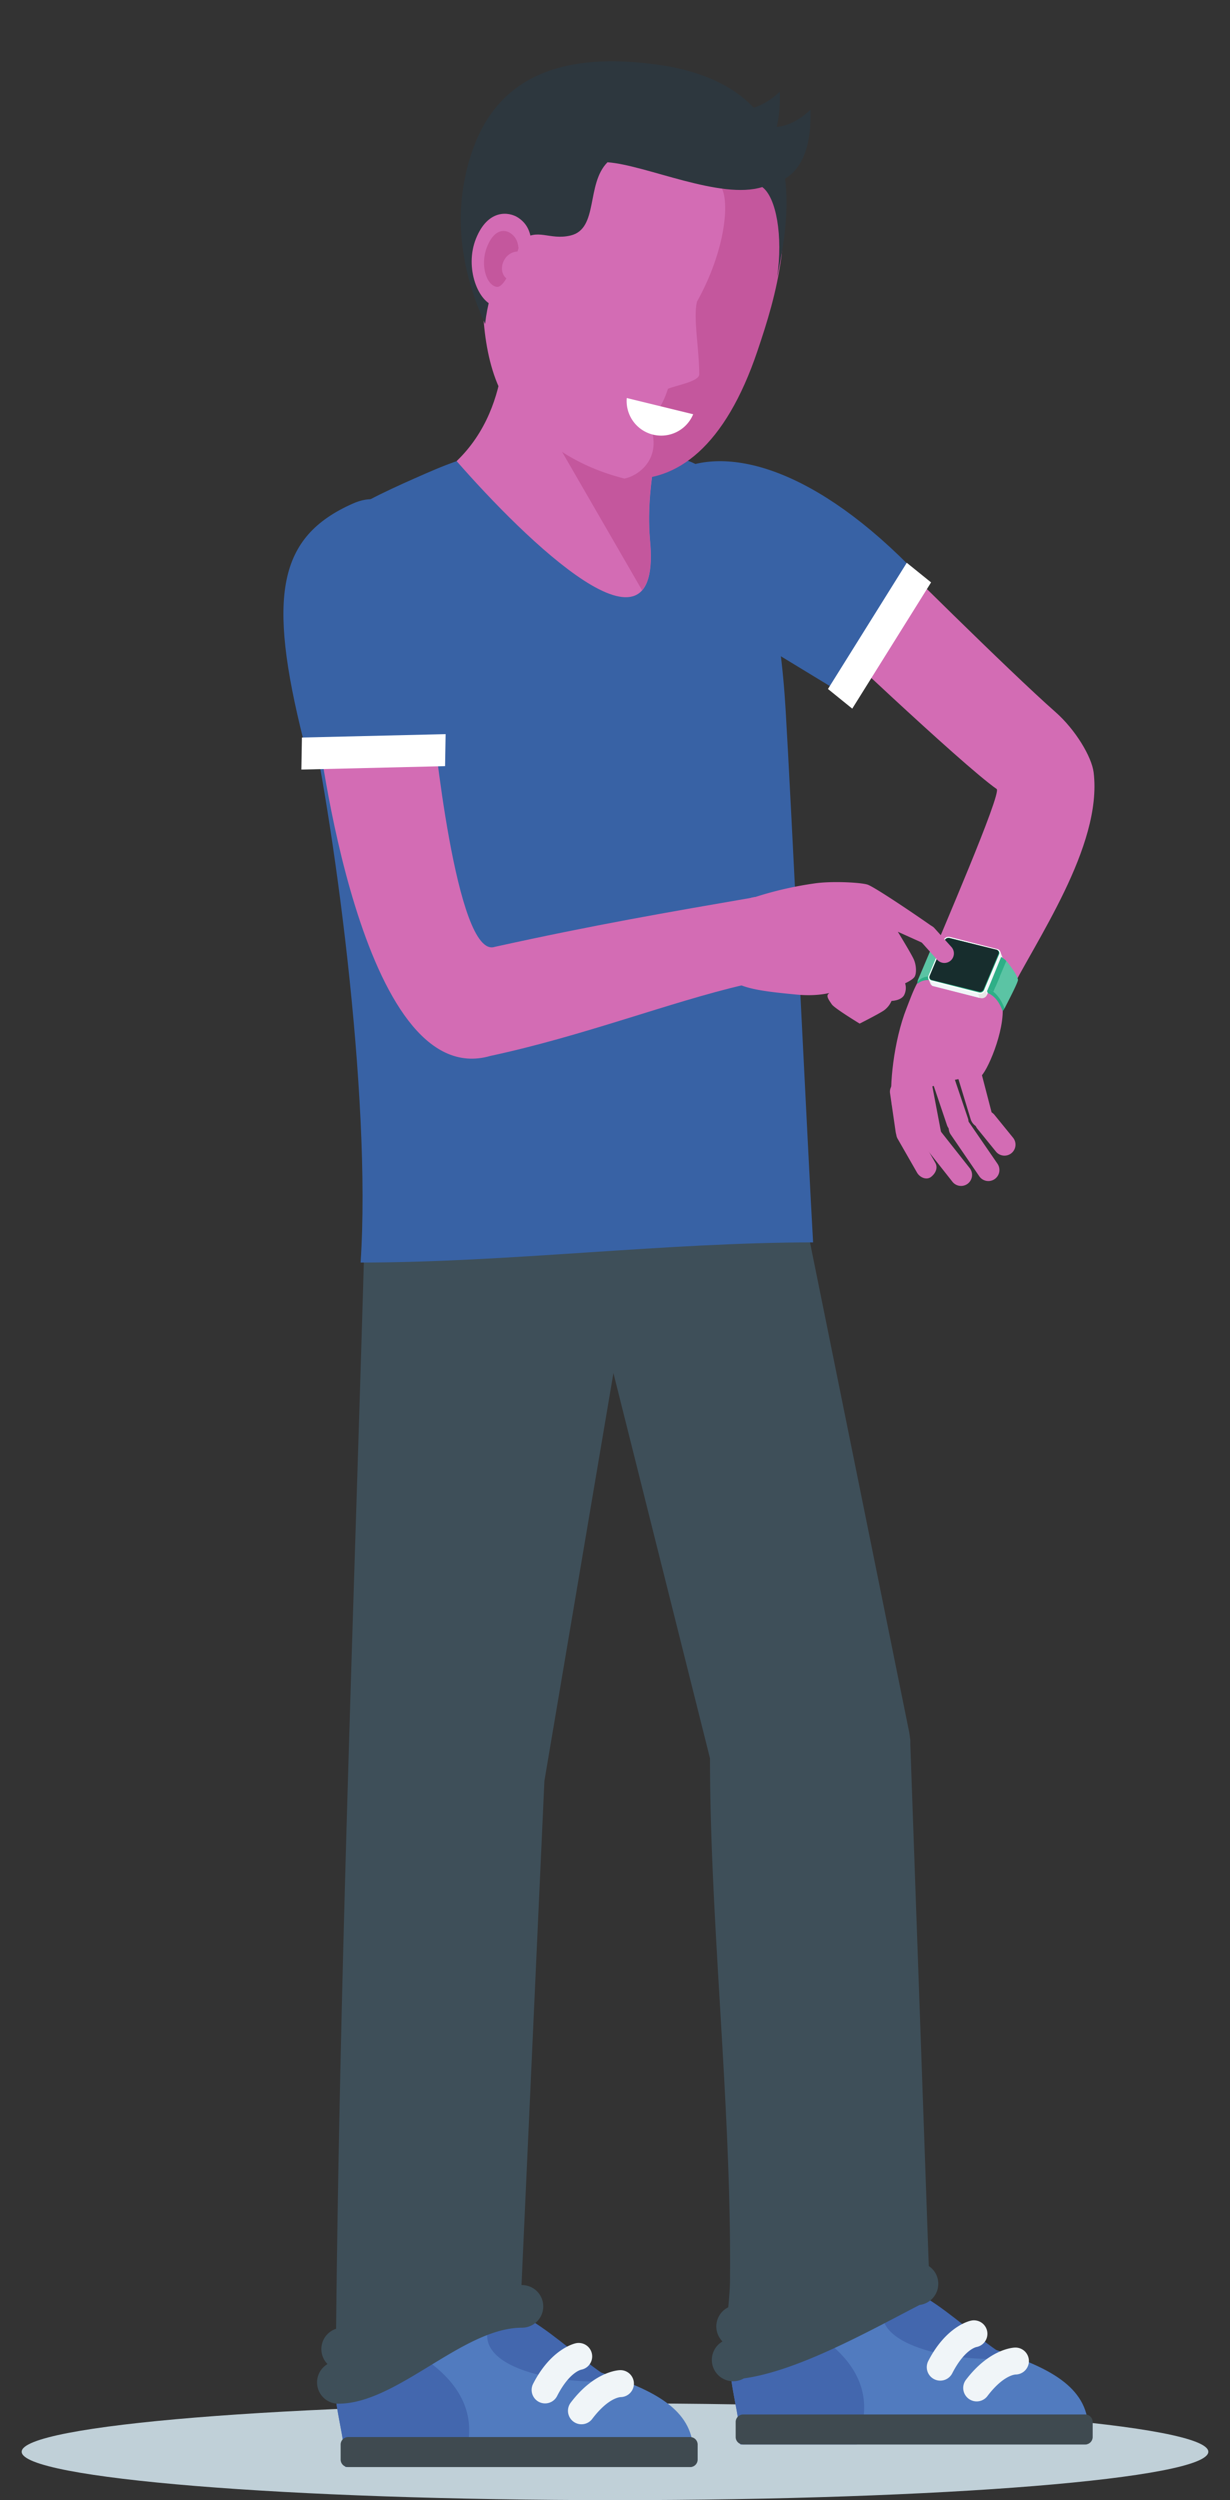 <svg xmlns="http://www.w3.org/2000/svg" viewBox="0 0 492 1000"><rect x="0" y="0" width="492" height="1000" fill="#333333" stroke="none"/><defs><style>.a{fill:#d36cb4;}.a,.b,.c,.d,.e,.f,.g,.h,.i,.j,.k,.l,.m,.n,.o{fill-rule:evenodd;}.b{fill:#c0d0d8;}.c{fill:#517bbf;}.d{fill:#4367ae;}.e{fill:#3f4a50;}.f{fill:#f0f5f8;}.g{fill:#3e4f59;}.h{fill:#3862a5;}.i{fill:#fff;}.j{fill:#2eaf87;}.k{fill:#5bc4a4;}.l{fill:#e6e6e6;}.m{fill:#172d2d;}.n{fill:#c4579d;}.o{fill:#2d373e;}</style></defs><title>watchman</title><path class="a" d="M325.06,249.1c.18.18,59.41,56.55,73.61,66.49,2.19,1.53-23,59.57-26.92,69.42,17.89-3.33,20.08-3.59,31.55,13.33,10.7-21.78,37.75-59.76,34.16-89.36-.76-6.26-7.26-17.14-15.34-24.24-18.61-16.36-67.46-65.09-67.62-65.25Z"/><path class="b" d="M246,961.29c131.07,0,237.33,8.66,237.33,19.36S377.07,1000,246,1000,8.67,991.34,8.67,980.65,114.93,961.29,246,961.29Z"/><path class="c" d="M296.56,917.89c.69,2.12,1.14,4.37.06,6.35-10.43,19.13-.46,35.85-.46,53.49H434.68c7.59-38.13-55-35-70.67-55.09-24.09,7.48-37.1-5.58-51.88-10.24C306.07,910.49,292.86,906.4,296.56,917.89Z"/><path class="d" d="M297.24,921.08a5.72,5.72,0,0,1-.63,3.16c-10.43,19.13-.46,35.85-.46,53.49h46.59A51.51,51.51,0,0,0,345.39,967C349.93,933.33,297.24,921.08,297.24,921.08Z"/><path class="e" d="M434.06,977.74H297.27a3,3,0,0,1-3-3v-6a3,3,0,0,1,3-3h136.8a3,3,0,0,1,3,3v6A3,3,0,0,1,434.06,977.74Z"/><path class="d" d="M353.53,921.39c4.36-20,34.81,13.62,49.5,21.37C393,945.49,346.83,941,353.53,921.39Z"/><path class="f" d="M390.57,938.76a5.39,5.39,0,1,0-2.16-10.56s-9.76,1.79-17.16,16.26a5.39,5.39,0,0,0,9.61,4.88C385.84,939.59,390.56,938.77,390.57,938.76Z"/><path class="f" d="M406.3,949.75a5.39,5.39,0,1,0-.25-10.78s-9.93,0-19.75,13a5.39,5.39,0,0,0,8.58,6.52C401.5,949.72,406.29,949.75,406.3,949.75Z"/><path class="g" d="M227.2,476.71,284,703.29c0,66,8.64,139.4,8,208.7,0,3.18-.33,6.92-.7,10.88A8.53,8.53,0,0,0,289,936.53a8.53,8.53,0,0,0,8.54,14.77c21.27-2.93,48.54-18.07,70.27-29.37a8.53,8.53,0,0,0,3.7-15.57l-7.38-208.61V696.1l-.4-3L318.85,471.5Z"/><path class="c" d="M138.55,926.92c.67,2.12,1.14,4.37.06,6.35-10.43,19.13-.46,35.86-.46,53.49H276.67c7.59-38.13-55-34.94-70.67-55.09-24.09,7.48-37.1-5.58-51.88-10.24C148.07,919.53,134.84,915.44,138.55,926.92Z"/><path class="d" d="M139.24,930.11a5.68,5.68,0,0,1-.63,3.16c-10.43,19.13-.46,35.86-.46,53.49h46.59A51.36,51.36,0,0,0,187.39,976C191.93,942.36,139.24,930.11,139.24,930.11Z"/><path class="e" d="M276.06,986.77H139.26a3,3,0,0,1-3-3v-6a3,3,0,0,1,3-3h136.8a3,3,0,0,1,3,3v6A3,3,0,0,1,276.06,986.77Z"/><path class="d" d="M195.53,930.42c4.36-20,34.8,13.64,49.5,21.37C235,954.52,188.82,950.07,195.53,930.42Z"/><path class="f" d="M232.56,947.8a5.39,5.39,0,1,0-2.16-10.57s-9.77,1.79-17.16,16.25a5.38,5.38,0,1,0,9.6,4.88C227.83,948.61,232.55,947.8,232.56,947.8Z"/><path class="f" d="M248.3,958.78a5.39,5.39,0,0,0-.25-10.78s-9.93,0-19.76,13a5.39,5.39,0,0,0,8.59,6.52C243.5,958.76,248.29,958.78,248.3,958.78Z"/><path class="g" d="M146.23,481C142,630.85,136,782.55,134.44,931.46A8.54,8.54,0,0,0,131,945.57a8.52,8.52,0,0,0,4.37,15.85c23.53,0,49.68-30.39,73.4-30.39a8.53,8.53,0,1,0,0-17.06h-.17l9.16-201.64,38.87-229.67Z"/><path class="a" d="M398.38,460.62l-7.43-9.15a4.4,4.4,0,0,1,.64-6.19h0a4.4,4.4,0,0,1,6.19.63l7.44,9.15a4.4,4.4,0,0,1-.64,6.18h0A4.42,4.42,0,0,1,398.38,460.62Z"/><path class="a" d="M391.69,470.45l-11.43-16.7a4.4,4.4,0,0,1,1.14-6.11h0a4.41,4.41,0,0,1,6.13,1.14L399,465.48a4.42,4.42,0,0,1-1.14,6.13h0A4.41,4.41,0,0,1,391.69,470.45Z"/><path class="a" d="M380.85,472.52l-15.62-19.8a4.42,4.42,0,0,1,1-6.15h0a4.41,4.41,0,0,1,6.14,1L388,467.37a4.42,4.42,0,0,1-1,6.15h0A4.41,4.41,0,0,1,380.85,472.52Z"/><path class="a" d="M366.8,469,359,455.38a4.15,4.15,0,0,1,1.68-5.63h0a4.16,4.16,0,0,1,5.63,1.68l7.81,13.66c1.14,2,.12,4.23-1.68,5.63h0C370.63,472.14,367.94,471,366.8,469Z"/><path class="a" d="M358.26,452.72,356,437.14a4.18,4.18,0,0,1,3.65-4.62h0c2.26-.26,4.73-1.29,5,1l1.82,18.26c.23,2.27-1.36,4.69-3.64,4.62h0C360.69,457,358.58,455,358.26,452.72Z"/><path class="a" d="M367.69,454l-4.48-16.72c-.37-2.41,2.91-4.36,5.31-4.72h0c2.39-.37,4.1-.26,4.45,2.13l3.42,18c.45,2.38-1.4,4.24-3.7,5h0C370.4,458.44,368.32,456.33,367.69,454Z"/><path class="a" d="M378.78,450l-5.33-15.8a4.41,4.41,0,0,1,2.89-5.51h0a4.41,4.41,0,0,1,5.51,2.89l5.34,15.8c.77,2.3-.75,4.41-2.9,5.51h0C382.13,454,379.55,452.28,378.78,450Z"/><path class="a" d="M388.28,447.7l-4.87-15.95a4.42,4.42,0,0,1,3.06-5.43h0c2.33-.64,5.52.84,6.16,3.16l4.12,15.85c.62,2.35-.64,5.41-3.06,5.43h0C391.51,451.79,389,450,388.28,447.7Z"/><path class="a" d="M356.79,442.12c-1.16-7.2.64-25.7,5.84-38.87,2.44-6.19,5.23-14.89,11.39-17.86,7-3.34,15.46-2.14,17.53,2.61,3.91,9,10.09,9.06,9.42,13.89,1.22,10.41-6.55,27.71-8.84,28.7C386,430.52,371.39,433.3,356.79,442.12Z"/><path class="h" d="M264.39,182.46c-23.86-1.32-44.51-.07-81.74,2-5.59,1.92-11.31,4.45-16.8,6.88-24.68,10.94-52,24.18-47.38,48.29,3.58,18.63-1,17.87,3.52,37.36,11.35,48.52,26.68,161.63,22.25,228,58.71,0,122.27-8.06,181-8.06-1.66-28.16-9-180.18-11-213.19C312.54,255.26,305.32,182.29,264.39,182.46Z"/><path class="a" d="M127,290.58c0,.44,17,146.94,69.17,131.76,37.55-8.07,71.76-21.54,101.36-28.42l5.75-35.29c-37.9,6.55-65,11.21-105.38,20.09-15.59,5.2-24.79-90.47-24.81-90.76Z"/><path class="h" d="M181.14,295c-13.38-1.14-46.37,2.2-59.75,1.05-14.48-57.77-10.19-81.34,19.7-94.61,14.4-6.39,19.83,5.86,27.37,15.37,10.07,12.7,12.43,26.29,12.5,42.13Z"/><polygon class="i" points="178.25 293.64 120.77 295 120.55 307.81 178.03 306.44 178.25 293.64"/><path class="h" d="M332.78,274.92c5.72-11.65,24.92-37.29,30.63-48.93-40.6-40.76-75-47.85-94.21-36.92-19.43,11.05,17.75,58,33.82,67.75Z"/><polygon class="i" points="331.19 275.58 362.71 225.1 372.43 232.95 340.9 283.44 331.19 275.58"/><path class="j" d="M378,377.92a7.61,7.61,0,0,0-4.69.95c-.85,1.82-5.47,11.79-6.34,14,0,.08,0,.22,0,.27a.84.84,0,0,0,.11.36s1.52-1.72,4.92-1.48Z"/><path class="k" d="M378,376.51a7.55,7.55,0,0,0-4.69.94q-3,7.09-6,14.19a3.33,3.33,0,0,0-.32,1.53c0-.22.24-.84,1.11-1.48a5.7,5.7,0,0,1,3.93-1.07Z"/><path class="l" d="M398.24,381l-17.62-4.5a2.24,2.24,0,0,0-2.51,1.34l-5.76,13.7-.9.18c.21.53.43,1.09.65,1.62l.12.26a1.83,1.83,0,0,0,1.09.78l19,4.85a2.19,2.19,0,0,0,2.5-1.34l6-14.25a1.63,1.63,0,0,0,0-1.27c-.25-.6-.49-1.23-.75-1.85l-.77.5-1.28-.54Z"/><path class="f" d="M398.24,381l-11.46-2.93,8,19.84v0l6-14.25a2.21,2.21,0,0,0,.11-.37l-1.06-2.62-.57.37-1.28-.54Z"/><path class="f" d="M383,377.16l-2.43-.63a2.24,2.24,0,0,0-2.51,1.34l-5.76,13.7-.54.11,1,2.54a1.79,1.79,0,0,0,.49.2l18.62,4.75Z"/><path class="i" d="M398.89,379.59l-19-4.85a2.22,2.22,0,0,0-2.51,1.33l-6,14.27a1.67,1.67,0,0,0,1.2,2.27l19,4.85a2.21,2.21,0,0,0,2.51-1.33l6-14.25A1.68,1.68,0,0,0,398.89,379.59Z"/><path class="j" d="M398.78,380a1.24,1.24,0,0,1,.9,1.67l-6,14.25a1.75,1.75,0,0,1-2,1.08l-19-4.85a1.24,1.24,0,0,1-.9-1.67l6-14.27a1.76,1.76,0,0,1,2-1.07Z"/><path class="m" d="M398.53,379.83a1.25,1.25,0,0,1,.9,1.68l-5.91,14.05a1.56,1.56,0,0,1-2,1.07L372.77,392a1.23,1.23,0,0,1-.89-1.67l5.91-14.05a1.76,1.76,0,0,1,2-1.07Z"/><path class="j" d="M400.79,383.59c2.07,2,2.37,8.62,2.48,15.31l-1.46,4.45-.74,1.14c-1-2.91-2.81-6-5.94-7.29l-.32-.78Z"/><path class="k" d="M400.47,382.8a10.31,10.31,0,0,1,3.23,3c1.85,2.48,3.22,4.56,3.5,6.11,0,1.14-4.48,9.63-5.39,11.46-1.28-3.47-3.52-6.76-6.54-7.82Z"/><path class="j" d="M402.52,384.37l-5.18,12.29a7.4,7.4,0,0,0-2.07-1.14l5.07-12.38.13-.33A8.57,8.57,0,0,1,402.52,384.37Z"/><path class="j" d="M398.2,394.63a18.91,18.91,0,0,1-2-.85l-.09,0,2.93-6.29.87,3.23Z"/><path class="a" d="M380.6,378.81l-6.84-7.59a3.83,3.83,0,0,0-5.39-.3h0a3.84,3.84,0,0,0-.28,5.39l6.82,7.59a3.82,3.82,0,0,0,5.39.29h0A3.84,3.84,0,0,0,380.6,378.81Z"/><path class="a" d="M302.21,358.75a142.17,142.17,0,0,1,23.65-5.41c6.78-1,18.3-.4,21.1.47s20.28,12.75,25.65,16.55l-1.28,7.82-12.2-5.5s5.12,8.35,6.31,10.89,1.21,5.94.34,7.2-3.73,2.52-3.73,2.52a6.34,6.34,0,0,1-.44,4.8c-1.32,2.2-5,2.25-5,2.25a9.09,9.09,0,0,1-3.06,3.82c-2.17,1.47-9.69,5.26-9.69,5.26s-10.08-6.13-11.13-7.69-2.48-3.41-1.28-4.27-3.19,1.3-13.06.33-20.21-1.92-25-5.3-8.7-7.07-9.15-9.53S291.16,360,302.21,358.75Z"/><path class="a" d="M201.5,121.82c0,4,5,39.74-18.85,62.61,27.22,31.14,82.84,85.86,77.32,31.16-1-12.51.62-23.8,1.64-30.37C260.9,178.94,209.64,118.8,201.5,121.82Z"/><path class="n" d="M201.5,121.82c0,2.39,1.82,16.34-2,32.06l10.2.67,47.12,81.53c2.93-3.33,4.18-9.82,3.1-20.5-1-12.51.62-23.8,1.64-30.37C260.9,178.94,209.64,118.8,201.5,121.82Z"/><path class="n" d="M249.74,191.41c21,1.87,40.41-13,53.23-51,3.85-11.4,7.67-23.45,9.63-37.83,2-14.73-12.2-63.79-27.57-64.14C222.08,37,224.2,150.22,249.74,191.41Z"/><path class="a" d="M288.33,74.6c3.72,5.64,1.91,25.54-9.55,46.08-1.56,6.57.91,18.84.92,29,0,2.94-9,4.36-12.51,5.82-2.88,8.8-4.87,8-6.86,15.43,4.5,13.35-5.81,19.7-10.59,20.48-19.06-4.83-31.54-14-43.32-26.09-12.55-12.9-14.1-40-13-53.6C199,43.82,217.93,42.22,241.3,41S285.32,64.7,288.33,74.6Z"/><path class="i" d="M277.27,165.69a13.83,13.83,0,0,1-26.56-6.49Z"/><path class="o" d="M243,64.9c15.51,1.13,45.21,15.15,61.91,9.92,5.6,4.15,8.33,19.53,5.95,36,3.87-18,4.53-30.24,3-40.59C311,51.63,300.86,32.41,266.4,26.37,220.23,19,197.68,34.19,188.7,61c-5.15,15.4-8.29,38.41,5.34,68.58,1.75-15.5,8.26-28.07,14.35-33.21,6.52-5.5,11.3-.11,19.86-2.18C239.51,91.5,234.35,73.61,243,64.9Z"/><path class="o" d="M324.2,43.89c.65,22-8.34,28.6-17.08,30.14-2.42.43-2.45-10.71-4.63-10.83L294.6,45.36c2.69,2.44,9.38,1.33,11.17,4.19C306.92,51.39,315.25,52.4,324.2,43.89Z"/><path class="a" d="M212.62,96.95c-.44-3.87-1.49-7.3-5.3-9.85s-12.19-3.46-16.92,8.32,1,25.86,7.81,27S212.62,96.95,212.62,96.95Z"/><path class="n" d="M207.41,99.27c-.27-2.36-.91-4.44-3.22-6s-6.47-1.75-9.35,5.41-.33,15.39,3.8,16.05c1.3.21,2.65-1.26,3.91-3.38-2-1.6-2.37-4.86-.74-7.55A6.35,6.35,0,0,1,207,100.6C207.26,99.77,207.41,99.27,207.41,99.27Z"/><path class="o" d="M311.92,36.67c.41,14-3.07,21.79-7.91,26-9-15.5-16-4.92-22.4-23.39,2.69,2.43,9.09.81,10.88,3.67C293.63,44.76,303,45.17,311.92,36.67Z"/></svg>